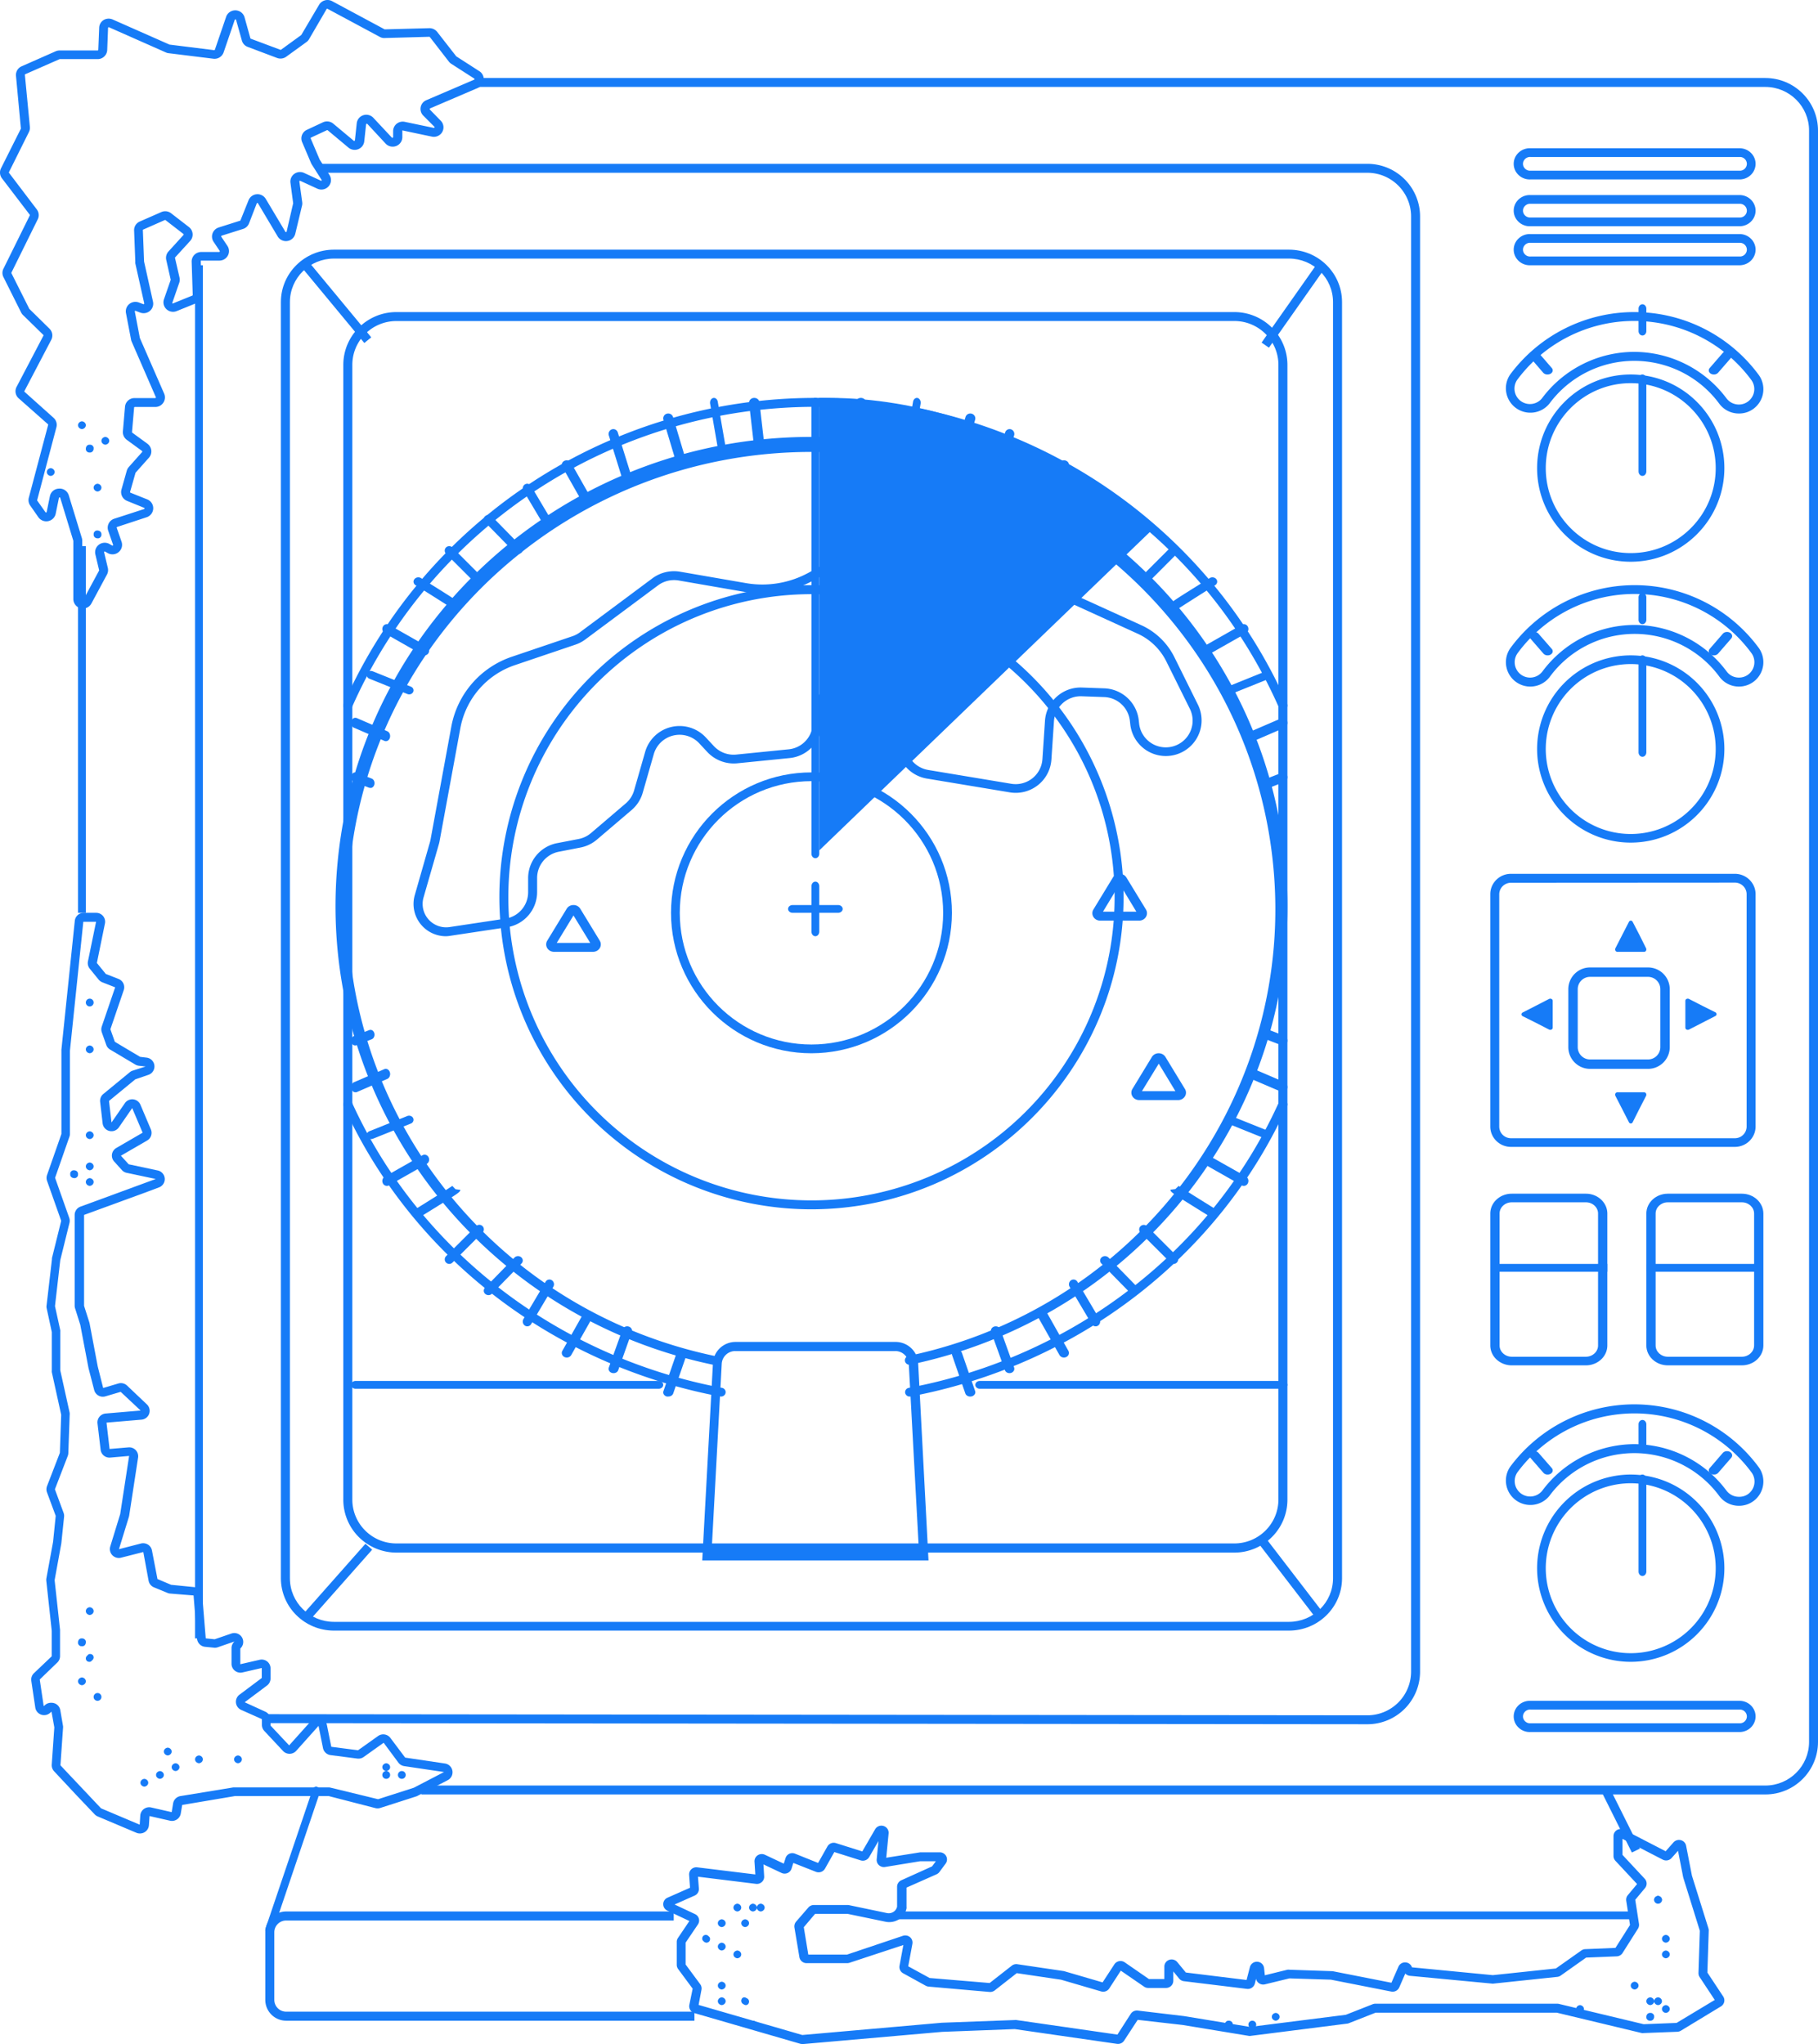 <svg width="233" height="262" fill="none" xmlns="http://www.w3.org/2000/svg"><g fill="#167BF7"><path d="M10 70h1v47h-1zM226.254 230H54v-1.143h172.254c3.091-.003 5.597-2.501 5.6-5.584V16.727c-.003-3.082-2.509-5.58-5.6-5.584H61.29V10h164.964c3.724.003 6.743 3.013 6.746 6.727v206.546c-.003 3.714-3.022 6.724-6.746 6.727ZM25 34h1v176h-1z"/><path d="M175.256 221 34 220.857v-1.146l141.25.144a5.603 5.603 0 0 0 5.598-5.596V27.741a5.602 5.602 0 0 0-5.598-5.596H41.283V21h133.973A6.748 6.748 0 0 1 182 27.74V214.26a6.748 6.748 0 0 1-6.744 6.741Z"/><path fill-rule="evenodd" clip-rule="evenodd" d="M42.802 209h122.396c3.748-.003 6.789-2.995 6.802-6.694V38.711c-.003-3.705-3.047-6.708-6.802-6.711H42.802c-3.755.003-6.799 3.006-6.802 6.711v163.595c.013 3.699 3.054 6.691 6.802 6.694ZM37.156 38.711c.003-3.075 2.53-5.567 5.646-5.57h122.396c3.117.003 5.643 2.495 5.646 5.57v163.595c-.003 3.075-2.529 5.568-5.646 5.571H42.802c-3.117-.003-5.643-2.496-5.646-5.571V38.711Z"/><path fill-rule="evenodd" clip-rule="evenodd" d="M50.799 199h107.396a6.829 6.829 0 0 0 4.816-1.991A6.762 6.762 0 0 0 165 192.21V46.76c-.01-3.734-3.052-6.757-6.805-6.76H50.799c-3.751.003-6.793 3.027-6.799 6.76v145.45a6.754 6.754 0 0 0 1.985 4.798A6.822 6.822 0 0 0 50.799 199ZM45.155 46.76c.007-3.098 2.53-5.607 5.644-5.61l107.396-.006c3.117.003 5.643 2.515 5.65 5.617V192.21c-.007 3.102-2.533 5.614-5.65 5.617H50.799c-3.116-.003-5.64-2.516-5.644-5.617V46.76Z"/><path d="m161.688 43.91 7.056-10.031.942.655-7.056 10.031-.942-.655ZM38.912 34.566l.888-.727 7.78 9.398-.888.727-7.78-9.398ZM161.495 198.081l.914-.695 7.435 9.677-.914.695-7.435-9.677ZM38.745 207.01l8.091-9.142.863.756-8.091 9.141-.863-.755Z"/><path fill-rule="evenodd" clip-rule="evenodd" d="M196.169 22.997h26.88C224.143 22.941 225 22.063 225 21c0-1.063-.857-1.94-1.951-1.997h-26.88a2.078 2.078 0 0 0-1.875.967 1.953 1.953 0 0 0 0 2.06 2.078 2.078 0 0 0 1.875.967Zm-.844-2.457a.913.913 0 0 1 .844-.417h26.88a.89.89 0 0 1 .834.877.89.89 0 0 1-.834.877h-26.88a.913.913 0 0 1-.844-.417.855.855 0 0 1 0-.92ZM196.169 28.997h26.88C224.143 28.941 225 28.063 225 27c0-1.063-.857-1.94-1.951-1.997h-26.88a2.078 2.078 0 0 0-1.875.967 1.953 1.953 0 0 0 0 2.06 2.078 2.078 0 0 0 1.875.967Zm-.844-2.457a.913.913 0 0 1 .844-.417h26.88a.89.89 0 0 1 .834.877.89.89 0 0 1-.834.877h-26.88a.913.913 0 0 1-.844-.417.855.855 0 0 1 0-.92ZM196.169 33.997h26.88C224.143 33.941 225 33.063 225 32c0-1.063-.857-1.94-1.951-1.997h-26.88a2.078 2.078 0 0 0-1.875.967 1.953 1.953 0 0 0 0 2.06 2.078 2.078 0 0 0 1.875.967Zm-.844-2.457a.913.913 0 0 1 .844-.417h26.88a.89.89 0 0 1 .834.877.89.89 0 0 1-.834.877h-26.88a.913.913 0 0 1-.844-.417.855.855 0 0 1 0-.92ZM196.169 221.997h26.88c1.094-.056 1.951-.934 1.951-1.997 0-1.063-.857-1.941-1.951-1.997h-26.88a2.078 2.078 0 0 0-1.875.967 1.951 1.951 0 0 0 0 2.06 2.078 2.078 0 0 0 1.875.967Zm-.844-2.457a.914.914 0 0 1 .844-.417h26.88a.89.89 0 0 1 .834.877.89.89 0 0 1-.834.877h-26.88a.914.914 0 0 1-.844-.417.855.855 0 0 1 0-.92ZM193.652 147h28.696c1.464-.003 2.649-1.168 2.652-2.607v-29.786c-.003-1.439-1.188-2.604-2.652-2.607h-28.696c-1.465 0-2.652 1.167-2.652 2.607v29.786c0 1.44 1.187 2.607 2.652 2.607Zm-1.504-32.376c.003-.815.674-1.475 1.504-1.479l28.696-.017c.83.004 1.501.664 1.504 1.479v29.803a1.496 1.496 0 0 1-1.504 1.478h-28.696a1.496 1.496 0 0 1-1.504-1.478v-29.786Z"/><path fill-rule="evenodd" clip-rule="evenodd" d="M203.782 137h7.436a2.787 2.787 0 0 0 2.782-2.787v-7.426a2.787 2.787 0 0 0-2.782-2.787h-7.436a2.787 2.787 0 0 0-2.782 2.787v7.426a2.787 2.787 0 0 0 2.782 2.787Zm-1.575-10.213c0-.871.704-1.577 1.575-1.581h7.436c.871.004 1.575.71 1.575 1.581v7.426c0 .871-.704 1.577-1.575 1.581h-7.436a1.581 1.581 0 0 1-1.575-1.581v-7.426ZM197 60c0 6.627 5.373 12 12 12 6.624-.01 11.991-5.376 12-12 0-6.627-5.373-12-12-12s-12 5.373-12 12Zm1.11 0c0-6.014 4.876-10.89 10.89-10.89 6.012.006 10.884 4.878 10.89 10.89 0 6.014-4.876 10.89-10.89 10.89S198.11 66.014 198.11 60Z"/><path d="M210.5 61c-.276 0-.5-.258-.5-.577V48.577c0-.319.224-.577.5-.577s.5.258.5.577v11.846c0 .319-.224.577-.5.577Z"/><path fill-rule="evenodd" clip-rule="evenodd" d="M197.915 100.596A12 12 0 0 0 209.006 108c6.622-.009 11.988-5.377 11.994-12a12 12 0 1 0-23.085 4.596Zm1.025-8.76a10.89 10.89 0 1 1 20.12 8.34 10.89 10.89 0 0 1-20.12-8.34Z"/><path fill-rule="evenodd" clip-rule="evenodd" d="M220.382 86.762a3.09 3.09 0 0 0 2.492 1.237 3.125 3.125 0 0 0 2.491-5.01 19.748 19.748 0 0 0-31.731 0 3.127 3.127 0 0 0 2.103 4.987 3.128 3.128 0 0 0 2.881-1.214 13.496 13.496 0 0 1 21.764 0Zm.915-.696a14.745 14.745 0 0 0-11.797-5.965 14.732 14.732 0 0 0-11.82 5.965 1.977 1.977 0 0 1-3.397-.421 1.976 1.976 0 0 1 .243-1.96 18.595 18.595 0 0 1 29.924 0 1.98 1.98 0 0 1-.385 2.767c-.343.258-.761.398-1.191.396a1.929 1.929 0 0 1-1.577-.782ZM220.36 51.763A3.11 3.11 0 0 0 222.857 53h.028a3.09 3.09 0 0 0 1.892-.639 3.118 3.118 0 0 0 .576-4.377A19.804 19.804 0 0 0 209.456 40a19.803 19.803 0 0 0-15.896 7.984 3.124 3.124 0 0 0 .681 4.277 3.142 3.142 0 0 0 4.312-.498 13.53 13.53 0 0 1 10.903-5.511c4.308 0 8.357 2.046 10.904 5.511Zm.917-.696a14.786 14.786 0 0 0-11.821-5.965 14.772 14.772 0 0 0-11.843 5.965 1.987 1.987 0 0 1-2.728.319 1.977 1.977 0 0 1-.432-2.706 18.657 18.657 0 0 1 14.992-7.543c5.914 0 11.477 2.799 14.992 7.543a1.976 1.976 0 0 1-.387 2.767 1.951 1.951 0 0 1-1.193.403c-.621 0-1.205-.29-1.58-.783Z"/><path d="M210.5 97c-.276 0-.5-.258-.5-.577V84.577c0-.319.224-.577.5-.577s.5.258.5.577v11.846c0 .319-.224.577-.5.577ZM198.319 48a.706.706 0 0 1-.533-.222l-1.67-1.937a.453.453 0 0 1-.051-.536c.102-.173.31-.289.546-.303a.723.723 0 0 1 .596.232l1.677 1.937c.204.239.132.567-.162.733a.764.764 0 0 1-.403.095ZM210.5 43c-.276 0-.5-.253-.5-.564v-2.872c0-.311.224-.564.5-.564s.5.253.5.564v2.872c0 .311-.224.564-.5.564ZM219.656 48a.77.77 0 0 1-.38-.095c-.294-.169-.364-.497-.157-.735l1.684-1.941a.686.686 0 0 1 .425-.22.783.783 0 0 1 .493.088c.143.08.24.204.27.343a.452.452 0 0 1-.113.397l-1.684 1.94a.715.715 0 0 1-.538.223ZM198.351 84a.71.71 0 0 1-.533-.22l-1.671-1.924a.445.445 0 0 1-.093-.54c.096-.18.31-.302.553-.315.243-.013.474.084.6.252l1.677 1.924c.204.237.132.563-.162.728a.702.702 0 0 1-.371.095ZM210.5 80c-.276 0-.5-.253-.5-.564v-2.872c0-.311.224-.564.5-.564s.5.253.5.564v2.872c0 .311-.224.564-.5.564ZM219.657 84a.767.767 0 0 1-.38-.095c-.295-.169-.365-.498-.158-.736l1.686-1.943a.688.688 0 0 1 .426-.218.78.78 0 0 1 .492.09c.295.17.365.498.158.737l-1.686 1.943a.716.716 0 0 1-.538.222Z"/><path fill-rule="evenodd" clip-rule="evenodd" d="M197.915 205.595A12 12 0 0 0 209.006 213c6.62-.009 11.985-5.374 11.994-11.994a12 12 0 1 0-23.085 4.589Zm1.025-8.761a10.893 10.893 0 0 1 10.066-6.719c6.01.01 10.878 4.881 10.884 10.891a10.89 10.89 0 1 1-20.95-4.172Z"/><path fill-rule="evenodd" clip-rule="evenodd" d="M220.36 191.763a3.112 3.112 0 0 0 2.497 1.237 3.097 3.097 0 0 0 1.92-.639 3.118 3.118 0 0 0 .576-4.377A19.805 19.805 0 0 0 209.456 180a19.804 19.804 0 0 0-15.896 7.984 3.123 3.123 0 0 0 .681 4.276 3.142 3.142 0 0 0 4.312-.497 13.53 13.53 0 0 1 10.903-5.511 13.53 13.53 0 0 1 10.904 5.511Zm.917-.696a14.787 14.787 0 0 0-11.821-5.965 14.775 14.775 0 0 0-11.814 5.988 1.987 1.987 0 0 1-2.728.319 1.977 1.977 0 0 1-.432-2.706 18.657 18.657 0 0 1 14.992-7.543 18.654 18.654 0 0 1 14.991 7.543 1.975 1.975 0 0 1-.386 2.767 1.95 1.95 0 0 1-1.222.379 1.984 1.984 0 0 1-1.58-.782Z"/><path d="M210.5 202c-.276 0-.5-.258-.5-.577v-11.846c0-.319.224-.577.5-.577s.5.258.5.577v11.846c0 .319-.224.577-.5.577ZM198.345 189a.708.708 0 0 1-.537-.228l-1.686-1.937a.453.453 0 0 1-.113-.397.534.534 0 0 1 .27-.344c.298-.166.705-.107.912.133l1.692 1.942c.206.24.133.569-.164.736a.761.761 0 0 1-.374.095ZM210.5 186c-.276 0-.5-.252-.5-.563v-2.874c0-.311.224-.563.5-.563s.5.252.5.563v2.868a.605.605 0 0 1-.145.402.473.473 0 0 1-.355.167ZM219.652 189a.78.78 0 0 1-.378-.095c-.292-.168-.362-.496-.156-.734l1.673-1.937a.722.722 0 0 1 .597-.232c.236.014.445.13.547.303a.453.453 0 0 1-.051.536l-1.672 1.932a.715.715 0 0 1-.56.227Z"/><path fill-rule="evenodd" clip-rule="evenodd" d="M213.741 175h9.512c1.516-.003 2.744-1.143 2.747-2.55v-16.906c-.007-1.404-1.233-2.541-2.747-2.544h-9.512c-1.513.003-2.738 1.14-2.741 2.544v16.906c0 1.406 1.226 2.547 2.741 2.55Zm-1.552-19.456c0-.795.695-1.44 1.552-1.44h9.512c.858 0 1.555.644 1.558 1.44v16.906c-.003.797-.699 1.443-1.558 1.446h-9.512c-.858-.003-1.552-.649-1.552-1.446v-16.906Z"/><path d="M211 162h14v1h-14z"/><path fill-rule="evenodd" clip-rule="evenodd" d="M193.747 175h9.512c1.515-.003 2.741-1.144 2.741-2.55v-16.906c-.003-1.404-1.228-2.541-2.741-2.544h-9.512c-1.515 0-2.744 1.138-2.747 2.544v16.906c0 .676.289 1.325.804 1.803a2.862 2.862 0 0 0 1.943.747Zm-1.558-19.456c.003-.796.7-1.44 1.558-1.44h9.512c.857 0 1.552.645 1.552 1.44v16.906c0 .797-.694 1.443-1.552 1.446h-9.512c-.859-.003-1.555-.649-1.558-1.446v-16.906Z"/><path d="M192 162h14v1h-14zM208.77 118.154a.273.273 0 0 1 .239-.154c.098 0 .189.059.238.154l.872 1.687.844 1.694a.341.341 0 0 1-.001.311.27.27 0 0 1-.24.154h-3.444a.27.27 0 0 1-.24-.154.341.341 0 0 1-.001-.311l.867-1.694.866-1.687ZM209.247 143.846a.272.272 0 0 1-.238.154.273.273 0 0 1-.239-.154l-.866-1.694-.867-1.687a.341.341 0 0 1 .001-.311.27.27 0 0 1 .24-.154h3.444a.27.27 0 0 1 .24.154c.05.096.051.215.001.311l-.867 1.687-.849 1.694ZM219.846 129.75c.095.049.154.14.154.239a.272.272 0 0 1-.154.238l-1.691.868-1.69.868a.341.341 0 0 1-.311-.001.27.27 0 0 1-.154-.24v-3.449a.274.274 0 0 1 .156-.237.346.346 0 0 1 .309.001l1.69.868 1.691.845ZM195.154 130.25a.272.272 0 0 1-.154-.239c0-.098.059-.189.154-.238l1.694-.868 1.687-.868a.344.344 0 0 1 .308-.001.273.273 0 0 1 .157.237v3.449a.27.27 0 0 1-.154.24.341.341 0 0 1-.311.001l-1.687-.868-1.694-.845ZM115 245h94v1h-94zM89 259H36.667A2.675 2.675 0 0 1 34 256.323v-8.652A2.675 2.675 0 0 1 36.667 245h49.678v1.159H36.667c-.834 0-1.51.677-1.51 1.512v8.652a1.514 1.514 0 0 0 1.51 1.518H89V259ZM205.345 229.829l1.03-.509 3.8 7.616-1.03.509-3.8-7.616Z"/><path d="M34.49 248a.446.446 0 0 1-.186-.049.561.561 0 0 1-.267-.329.737.737 0 0 1 .001-.465l6.018-17.783a.559.559 0 0 1 .267-.328.406.406 0 0 1 .377.001c.25.131.367.486.261.794l-6.013 17.783c-.076.229-.257.377-.457.376Z"/><path fill-rule="evenodd" clip-rule="evenodd" d="M86 117c0 9.941 8.059 18 18 18 9.936-.012 17.988-8.064 18-18 0-9.941-8.059-18-18-18s-18 8.059-18 18Zm1.122 0c0-9.322 7.556-16.878 16.878-16.878 9.316.012 16.866 7.562 16.878 16.878 0 9.322-7.556 16.878-16.878 16.878S87.122 126.322 87.122 117Z"/><path fill-rule="evenodd" clip-rule="evenodd" d="M67.048 130.312A40 40 0 0 0 104.006 155c22.079-.028 39.969-17.921 39.994-39.999a39.999 39.999 0 0 0-68.285-28.282 40 40 0 0 0-8.667 43.593Zm1.06-30.176a38.85 38.85 0 0 1 35.898-23.98c21.443.025 38.82 17.401 38.845 38.845a38.85 38.85 0 0 1-66.322 27.477 38.851 38.851 0 0 1-8.42-42.342Z"/><path d="M91.754 174.974h-.121c-30.602-6.244-51.465-34.271-48.32-64.912C46.458 79.421 72.593 56.079 103.845 56c31.251-.078 57.506 23.133 60.81 53.758 3.303 30.625-17.415 58.756-47.984 65.154a.58.58 0 0 1-.684-.44.564.564 0 0 1 .082-.432.578.578 0 0 1 .37-.247c29.766-6.275 49.912-33.696 46.672-63.523-3.241-29.827-28.822-52.422-59.261-52.345-30.44.078-55.901 22.804-58.985 52.647-3.084 29.844 17.207 57.161 47.005 63.284.32.031.553.312.521.628a.58.58 0 0 1-.637.513v-.023Z"/><path d="M92.334 178.981h-.111c-21.417-4.062-39.408-17.946-48.161-37.168a.544.544 0 0 1 .046-.577.594.594 0 0 1 .552-.231.58.58 0 0 1 .472.359c8.607 18.886 26.29 32.524 47.337 36.51a.587.587 0 0 1 .478.327.546.546 0 0 1-.056.562.595.595 0 0 1-.534.234l-.023-.016ZM116.643 178.997a.58.58 0 0 1-.64-.507.57.57 0 0 1 .529-.613c21.087-3.995 38.785-17.654 47.351-36.545a.595.595 0 0 1 .766-.286c.294.123.43.451.304.734-8.716 19.222-26.72 33.123-48.176 37.195a.36.36 0 0 1-.134.022ZM164.42 90.998a.58.58 0 0 1-.526-.345c-10.352-23.4-33.656-38.51-59.394-38.51-25.737 0-49.041 15.11-59.393 38.51a.576.576 0 0 1-.763.299.575.575 0 0 1-.294-.757C54.586 66.377 78.305 51 104.5 51c26.196 0 49.915 15.378 60.451 39.195a.57.57 0 0 1-.531.803Z"/><path d="M104.5 110c-.276 0-.5-.252-.5-.563V51.563c0-.31.224-.563.5-.563s.5.252.5.563v57.874c0 .311-.224.563-.5.563ZM104.5 120c-.276 0-.5-.261-.5-.583v-5.834c0-.322.224-.583.5-.583s.5.261.5.583v5.834c0 .322-.224.583-.5.583Z"/><path d="M107.414 117h-5.828c-.324 0-.586-.224-.586-.5s.262-.5.586-.5h5.828c.324 0 .586.224.586.5s-.262.5-.586.5ZM105 51.011V109l43-41.421S129.756 51 106.215 51H105"/><path fill-rule="evenodd" clip-rule="evenodd" d="M70.135 121.522c.179.294.51.476.869.478h4.992c.36-.002.69-.184.87-.478a.912.912 0 0 0 0-.952l-2.496-4.095a1.008 1.008 0 0 0-.87-.475c-.36-.002-.692.18-.87.475l-2.496 4.095a.912.912 0 0 0 0 .952Zm3.365-4.184 2.146 3.518h-4.292l2.146-3.518ZM141.004 118h4.992c.359 0 .69-.18.869-.475a.907.907 0 0 0 .001-.951l-2.5-4.099a.994.994 0 0 0-.869-.475 1.006 1.006 0 0 0-.869.475l-2.494 4.099a.907.907 0 0 0 .001.951c.179.295.51.475.869.475Zm4.636-1.145h-4.28l2.137-3.538 2.143 3.538ZM145.135 140.525c.179.295.511.475.869.475h4.988c.359.002.691-.18.87-.475a.888.888 0 0 0 0-.951l-2.494-4.099a1.009 1.009 0 0 0-.87-.475 1.009 1.009 0 0 0-.87.475l-2.494 4.099a.907.907 0 0 0 .001.951Zm3.375-4.191 2.132 3.521h-4.288l2.156-3.521Z"/><path fill-rule="evenodd" clip-rule="evenodd" d="M53.844 118.362A4.16 4.16 0 0 0 57.17 120c.211-.008.422-.031.63-.069l7.13-1.073a4.573 4.573 0 0 0 3.908-4.528v-1.787a3.429 3.429 0 0 1 2.791-3.374l2.757-.537c.782-.15 1.51-.5 2.115-1.016l4.447-3.791a4.568 4.568 0 0 0 1.427-2.221l1.41-4.922a3.433 3.433 0 0 1 2.516-2.41 3.447 3.447 0 0 1 3.335 1.023l1.015 1.09a4.646 4.646 0 0 0 3.834 1.45l6.717-.673a4.577 4.577 0 0 0 4.08-3.877l.419-2.73a3.434 3.434 0 0 1 3.41-2.928h.092l3.49.091a3.441 3.441 0 0 1 2.832 1.596c.616.972.701 2.187.228 3.235l-.39.873a4.554 4.554 0 0 0 .147 4.028 4.587 4.587 0 0 0 3.292 2.344l10.608 1.764a4.599 4.599 0 0 0 3.612-.922 4.565 4.565 0 0 0 1.73-3.291l.327-4.894a3.433 3.433 0 0 1 3.559-3.208l2.865.102a3.434 3.434 0 0 1 3.307 3.055l.057.514a4.573 4.573 0 0 0 3.229 3.795 4.597 4.597 0 0 0 4.794-1.395 4.554 4.554 0 0 0 .671-4.93l-3.049-6.154a8.786 8.786 0 0 0-4.235-4.094l-24.134-10.98a13 13 0 0 0-11.622.451l-6.803 3.752a12.364 12.364 0 0 1-8.11 1.381l-8.442-1.461a4.633 4.633 0 0 0-3.541.839l-9.302 6.926c-.29.217-.613.387-.957.502l-7.754 2.627a11.684 11.684 0 0 0-7.766 8.94l-2.665 14.492a5.35 5.35 0 0 1-.074.319l-1.949 6.806a4.127 4.127 0 0 0 .686 3.632Zm30.48-43.325a3.448 3.448 0 0 1 2.659-.634l8.442 1.462c3.033.525 6.155.002 8.849-1.484l6.803-3.752a11.828 11.828 0 0 1 10.591-.41l24.133 11.002a7.616 7.616 0 0 1 3.68 3.557l3.043 6.132a3.416 3.416 0 0 1-.507 3.692 3.447 3.447 0 0 1-3.59 1.046 3.43 3.43 0 0 1-2.425-2.837l-.057-.514a4.613 4.613 0 0 0-4.408-4.07l-2.865-.103c-2.484-.092-4.589 1.805-4.745 4.276l-.327 4.893a3.423 3.423 0 0 1-1.298 2.473 3.448 3.448 0 0 1-2.714.69l-10.608-1.764a3.437 3.437 0 0 1-2.476-1.758 3.414 3.414 0 0 1-.109-3.027l.39-.867a4.555 4.555 0 0 0-.304-4.312 4.59 4.59 0 0 0-3.777-2.129l-3.484-.091a4.58 4.58 0 0 0-4.671 3.894l-.413 2.729a3.433 3.433 0 0 1-3.066 2.912l-6.717.673a3.446 3.446 0 0 1-2.865-1.09l-1.015-1.09a4.596 4.596 0 0 0-4.445-1.356 4.577 4.577 0 0 0-3.349 3.211l-1.41 4.916a3.42 3.42 0 0 1-1.072 1.667l-4.447 3.797c-.453.388-1 .652-1.588.765l-2.756.531a4.572 4.572 0 0 0-3.72 4.499v1.787a3.43 3.43 0 0 1-2.934 3.397l-7.13 1.074a3.018 3.018 0 0 1-2.706-.985 2.99 2.99 0 0 1-.635-2.801l1.949-6.777c.042-.141.076-.283.103-.428l2.665-14.49a10.54 10.54 0 0 1 6.992-8.091l7.76-2.627a4.59 4.59 0 0 0 1.272-.668l9.302-6.92Z"/><path d="M164.427 178h-38.854c-.316 0-.573-.224-.573-.5s.257-.5.573-.5h38.854c.316 0 .573.224.573.5s-.257.5-.573.5ZM84.427 178H45.573c-.316 0-.573-.224-.573-.5s.257-.5.573-.5h38.854c.316 0 .573.224.573.5s-.257.5-.573.5ZM61.421 75a.575.575 0 0 1-.403-.167l-3.88-3.882a.576.576 0 0 1 .812-.813l3.88 3.877a.576.576 0 0 1-.409.985ZM80.42 62a.606.606 0 0 1-.605-.434l-1.772-5.708a.645.645 0 0 1 .105-.642.592.592 0 0 1 .598-.199c.22.055.392.232.446.459l1.779 5.708a.648.648 0 0 1-.038.48.611.611 0 0 1-.355.31.583.583 0 0 1-.158.025ZM70.428 68a.566.566 0 0 1-.486-.28l-2.855-4.808a.61.61 0 0 1 .182-.822.559.559 0 0 1 .789.19l2.855 4.81c.08.133.106.295.072.45a.595.595 0 0 1-.255.37.515.515 0 0 1-.302.09ZM92.51 58c-.24.006-.45-.199-.5-.489l-1-5.769a.74.74 0 0 1 .073-.464.51.51 0 0 1 .317-.265c.269-.069.532.144.59.476l1 5.769c.055.333-.117.658-.385.73a.307.307 0 0 1-.095.012ZM97.337 58c-.342.002-.63-.233-.667-.543l-.666-5.782a.576.576 0 0 1 .144-.448.685.685 0 0 1 .449-.223c.364-.036.691.204.733.537l.666 5.787a.576.576 0 0 1-.144.449.685.685 0 0 1-.449.223h-.067ZM87.383 60a.64.64 0 0 1-.642-.459l-1.715-5.737a.626.626 0 0 1 .437-.779.645.645 0 0 1 .796.427l1.715 5.744a.626.626 0 0 1-.437.779.968.968 0 0 1-.154.025ZM75.375 65a.636.636 0 0 1-.557-.31l-2.748-4.852a.534.534 0 0 1 .03-.574.646.646 0 0 1 .556-.263c.224.01.425.127.528.31l2.748 4.852c.156.28.035.623-.27.768a.671.671 0 0 1-.287.069ZM66.403 71a.62.62 0 0 1-.443-.183l-3.828-3.916a.525.525 0 0 1 .065-.758.634.634 0 0 1 .82.016l3.829 3.916a.526.526 0 0 1-.042.781.626.626 0 0 1-.4.144ZM57.964 78c-.246-.194-3.017-1.936-4.697-2.988-.28-.172-.351-.517-.16-.769a.621.621 0 0 1 .396-.234.667.667 0 0 1 .463.09c4.979 3.115 4.979 3.115 5.034 3.43l-.613.078-.485-.343.485.343-.423.393ZM54.428 84a.599.599 0 0 1-.264-.068l-4.868-2.767c-.273-.164-.375-.534-.23-.832.145-.3.484-.418.764-.268l4.868 2.766a.641.641 0 0 1 .285.698.586.586 0 0 1-.555.471ZM52.446 89a.548.548 0 0 1-.223-.041l-4.886-1.97a.538.538 0 0 1-.298-.284.482.482 0 0 1 .008-.397.542.542 0 0 1 .31-.273.6.6 0 0 1 .426.01l4.887 1.968c.279.115.405.417.284.677a.56.56 0 0 1-.508.31ZM49.456 95a.464.464 0 0 1-.186-.04l-3.925-1.693c-.274-.13-.413-.5-.312-.834.1-.334.403-.511.683-.4l3.925 1.694c.248.108.396.416.35.73-.045.314-.271.543-.535.543ZM47.479 100.969a.392.392 0 0 1-.167 0l-1.954-.761c-.274-.108-.422-.459-.331-.783.09-.325.386-.501.66-.393l1.954.761c.243.095.393.385.352.685-.04.3-.258.521-.514.522v-.031ZM57.583 162a.583.583 0 0 1-.414-.994l3.807-3.803a.583.583 0 1 1 .82.82l-3.806 3.803a.583.583 0 0 1-.407.174ZM78.618 175.999a.774.774 0 0 1-.191-.027c-.325-.095-.502-.408-.396-.699l1.757-4.888c.106-.292.456-.453.782-.358.327.095.505.409.4.701l-1.733 4.883c-.084.241-.338.4-.619.388ZM67.58 170a.518.518 0 0 1-.308-.092.63.63 0 0 1-.186-.837l2.837-4.783a.566.566 0 0 1 .803-.195.63.63 0 0 1 .186.843l-2.838 4.777a.576.576 0 0 1-.494.287ZM85.651 178.996a1.11 1.11 0 0 1-.182 0 .641.641 0 0 1-.389-.263.476.476 0 0 1-.054-.419l1.688-4.887c.054-.198.233-.355.466-.408a.731.731 0 0 1 .645.156.49.49 0 0 1 .14.555l-1.688 4.887c-.088.228-.341.381-.626.379ZM72.641 174a.69.69 0 0 1-.294-.065.603.603 0 0 1-.317-.345.547.547 0 0 1 .042-.45l2.718-4.82a.624.624 0 0 1 .374-.292.688.688 0 0 1 .49.038.606.606 0 0 1 .316.345.549.549 0 0 1-.042.451l-2.718 4.82a.649.649 0 0 1-.569.318ZM62.608 166a.636.636 0 0 1-.408-.147.536.536 0 0 1-.043-.796l3.778-3.869a.624.624 0 0 1 .424-.187.635.635 0 0 1 .441.147c.249.21.268.566.043.797l-3.784 3.869a.631.631 0 0 1-.451.186ZM53.631 156a.65.65 0 0 1-.521-.249c-.196-.258-.123-.61.163-.786 1.683-1.041 4.44-2.773 4.697-2.965l.402.424.628.085c-.056.317-.056.317-5.024 3.395a.677.677 0 0 1-.345.096ZM49.582 152a.58.58 0 0 1-.513-.333.672.672 0 0 1-.043-.482.621.621 0 0 1 .288-.373l4.82-2.733a.544.544 0 0 1 .59.016c.18.12.285.336.275.563a.632.632 0 0 1-.323.533l-4.82 2.74a.612.612 0 0 1-.274.069ZM47.574 146a.574.574 0 0 1-.526-.316.49.49 0 0 1-.008-.405.548.548 0 0 1 .306-.29l4.826-1.933a.614.614 0 0 1 .587.041.51.51 0 0 1 .236.497.538.538 0 0 1-.366.426l-4.826 1.933a.685.685 0 0 1-.229.047ZM45.555 140c-.27-.001-.5-.232-.547-.548-.046-.317.105-.627.358-.737l3.887-1.676c.29-.124.61.055.714.401.104.346-.046.727-.336.851l-3.887 1.676a.473.473 0 0 1-.19.033ZM45.523 134c-.256.002-.475-.217-.516-.517-.041-.3.107-.591.35-.686l1.945-.759a.457.457 0 0 1 .521.115.69.69 0 0 1 .164.599c-.041.22-.18.396-.363.458l-1.935.759a.382.382 0 0 1-.166.031ZM146.579 75a.576.576 0 0 1-.409-.985l3.88-3.877a.575.575 0 0 1 .812.813l-3.874 3.882a.576.576 0 0 1-.409.167ZM127.61 61.993a.644.644 0 0 1-.188 0 .613.613 0 0 1-.355-.311.657.657 0 0 1-.038-.481l1.779-5.724a.616.616 0 0 1 .446-.46.59.59 0 0 1 .598.2.646.646 0 0 1 .105.644l-1.772 5.723a.607.607 0 0 1-.575.41ZM137.572 68a.554.554 0 0 1-.302-.09.61.61 0 0 1-.183-.821l2.855-4.808a.56.56 0 0 1 .789-.19.61.61 0 0 1 .182.82l-2.855 4.81a.567.567 0 0 1-.486.279ZM116.505 57.995a.268.268 0 0 1-.101 0 .512.512 0 0 1-.32-.265c-.074-.137-.101-.304-.074-.465l1.01-5.776c.058-.332.324-.545.595-.476.256.077.42.38.379.7l-1.01 5.793c-.049.28-.247.481-.479.49ZM109.668 58h-.073a.682.682 0 0 1-.447-.222.571.571 0 0 1-.144-.447l.664-5.786c.04-.336.37-.578.737-.541.367.037.631.339.591.675l-.664 5.761c-.028.317-.317.561-.664.56ZM122.643 59.996a.95.95 0 0 1-.18 0 .628.628 0 0 1-.437-.781l1.715-5.762a.636.636 0 0 1 .464-.435.652.652 0 0 1 .617.176.62.62 0 0 1 .152.612l-1.715 5.755a.64.64 0 0 1-.616.435ZM133.627 65a.64.64 0 0 1-.536-.275.535.535 0 0 1-.021-.562l2.746-4.852a.634.634 0 0 1 .528-.31.645.645 0 0 1 .557.263.533.533 0 0 1 .029.574l-2.746 4.835a.633.633 0 0 1-.557.327ZM141.591 71a.62.62 0 0 1-.397-.143.52.52 0 0 1-.041-.773l3.792-3.879a.62.62 0 0 1 .576-.195.578.578 0 0 1 .454.38.522.522 0 0 1-.153.55l-3.792 3.879a.616.616 0 0 1-.439.181ZM151.043 78l-.399-.408h-.031l-.613-.077c.049-.314.049-.314 5.035-3.417.28-.174.663-.11.856.14.193.252.123.596-.156.77-1.675 1.063-4.422 2.8-4.692 2.992ZM154.572 84a.586.586 0 0 1-.555-.47.643.643 0 0 1 .285-.699l4.868-2.766c.28-.15.619-.031.764.268.145.299.043.668-.23.832l-4.868 2.767a.574.574 0 0 1-.264.068ZM157.551 89a.549.549 0 0 1-.539-.41.507.507 0 0 1 .315-.577l4.889-1.969a.6.6 0 0 1 .427-.01c.139.05.25.148.31.274.06.126.063.269.008.397a.535.535 0 0 1-.299.285l-4.893 1.969a.546.546 0 0 1-.218.04ZM160.543 95c-.264 0-.489-.229-.535-.542-.045-.314.102-.621.35-.73l3.919-1.69c.281-.12.588.056.691.392.101.34-.045.716-.327.84l-3.913 1.69a.462.462 0 0 1-.185.04ZM162.522 101c-.226 0-.426-.173-.496-.427-.089-.325.06-.674.334-.78l1.953-.762a.463.463 0 0 1 .512.126.692.692 0 0 1 .164.588.597.597 0 0 1-.347.463l-1.953.761a.403.403 0 0 1-.167.031ZM150.409 162a.591.591 0 0 1-.413-.177l-3.824-3.817a.59.59 0 1 1 .838-.832l3.818 3.817a.59.59 0 0 1 0 .832.589.589 0 0 1-.419.177ZM129.41 175.999c-.282.012-.537-.148-.621-.389l-1.765-4.9c-.092-.288.087-.59.405-.682.317-.093.66.056.776.337l1.764 4.905c.106.292-.072.606-.397.702a.741.741 0 0 1-.162.027ZM140.415 170a.578.578 0 0 1-.496-.289l-2.83-4.772a.638.638 0 0 1-.02-.614.584.584 0 0 1 .496-.325.58.58 0 0 1 .516.289l2.83 4.772a.641.641 0 0 1 .074.464.613.613 0 0 1-.261.383.517.517 0 0 1-.309.092ZM124.373 179c-.301.01-.57-.154-.654-.397l-1.693-4.898a.492.492 0 0 1 .155-.535.737.737 0 0 1 .628-.154c.227.046.407.192.472.38l1.693 4.899a.474.474 0 0 1-.055.419.642.642 0 0 1-.39.264 1.149 1.149 0 0 1-.156.022ZM136.357 174a.653.653 0 0 1-.571-.319l-2.713-4.813c-.164-.291-.042-.649.273-.8.315-.152.704-.04.869.251l2.713 4.819a.553.553 0 0 1 .042.451.606.606 0 0 1-.318.346.69.69 0 0 1-.295.065ZM145.4 166a.636.636 0 0 1-.454-.188l-3.785-3.859a.538.538 0 0 1 .037-.801.64.64 0 0 1 .443-.151.633.633 0 0 1 .428.185l3.773 3.865a.54.54 0 0 1-.043.801.64.64 0 0 1-.399.148ZM155.36 156a.678.678 0 0 1-.353-.102c-4.957-3.074-4.957-3.074-5.007-3.409l.631-.08.491.358-.491-.358.435-.409c.252.199 2.995 1.909 4.66 2.943.287.177.36.531.164.79a.65.65 0 0 1-.53.267ZM159.412 152a.608.608 0 0 1-.276-.07l-4.809-2.727a.64.64 0 0 1-.326-.538.652.652 0 0 1 .277-.57.552.552 0 0 1 .596-.015l4.809 2.721c.14.078.244.214.291.376a.678.678 0 0 1-.044.487.586.586 0 0 1-.518.336ZM162.426 146a.708.708 0 0 1-.228-.042l-4.829-1.942a.534.534 0 0 1-.364-.424.508.508 0 0 1 .235-.495.611.611 0 0 1 .585-.041l4.829 1.936a.518.518 0 0 1 .334.59c-.055.245-.291.42-.562.418ZM164.466 140a.483.483 0 0 1-.184-.033l-3.9-1.667c-.192-.076-.335-.272-.372-.51a.74.74 0 0 1 .192-.637.485.485 0 0 1 .559-.107l3.872 1.661c.254.11.405.423.359.741-.047.319-.278.552-.548.552h.022ZM164.45 133.991a.401.401 0 0 1-.169 0l-1.907-.735a.586.586 0 0 1-.317-.324.748.748 0 0 1-.028-.494c.096-.335.405-.516.69-.406l1.907.735a.586.586 0 0 1 .317.324.748.748 0 0 1 .028.494c-.085.25-.292.411-.521.406ZM104.5 58c-.276 0-.5-.276-.5-.617v-5.766c0-.34.224-.617.5-.617s.5.276.5.617v5.766c0 .34-.224.617-.5.617Z"/><path fill-rule="evenodd" clip-rule="evenodd" d="M90 200h29l-1.328-25.296c-.086-1.519-1.36-2.706-2.9-2.704H94.275c-1.54-.002-2.814 1.185-2.9 2.704L90 200Zm27.776-1.146H91.201L92.5 174.79a1.73 1.73 0 0 1 1.74-1.621h20.491a1.73 1.73 0 0 1 1.74 1.621l1.305 24.064ZM9.398 76.784A1.23 1.23 0 0 0 10.635 78a1.238 1.238 0 0 0 1.087-.662l1.986-3.694c.14-.26.18-.561.114-.848l-.48-2.003a.09.09 0 0 1 .034-.09.075.075 0 0 1 .097 0l.326.18c.443.261 1.003.216 1.397-.112.399-.322.552-.855.383-1.336l-.618-1.782a.09.09 0 0 1 0-.067.103.103 0 0 1 .052-.046l3.817-1.256c.472-.172.791-.61.808-1.106a1.22 1.22 0 0 0-.734-1.156l-2.18-.871a.09.09 0 0 1-.052-.102l.699-2.455 1.717-1.93c.227-.255.337-.593.303-.933a1.247 1.247 0 0 0-.492-.854l-1.946-1.42a.079.079 0 0 1-.034-.079l.269-3.134a.085.085 0 0 1 .085-.08H19.9c.415 0 .801-.205 1.03-.546.23-.34.273-.772.115-1.15l-3.12-7.145-.646-3.394a.067.067 0 0 1 .029-.08.075.075 0 0 1 .086 0l.572.216c.423.16.9.078 1.243-.214.344-.292.497-.746.4-1.184l-1.145-5.147-.155-4.011a.073.073 0 0 1 .052-.085l2.753-1.216a.104.104 0 0 1 .091 0l2.29 1.77c.02.011.034.033.034.057a.089.089 0 0 1 0 .068l-1.935 2.127a1.218 1.218 0 0 0-.286 1.092l.573 2.54-.865 2.489c-.157.452-.033.953.319 1.281.351.328.865.422 1.312.24l2.461-.995c.476-.193.782-.657.767-1.166l-.143-4.248a.08.08 0 0 1 .029-.062.07.07 0 0 1 .063 0h2.289c.454.002.873-.244 1.088-.64a1.204 1.204 0 0 0-.058-1.25l-.784-1.17a.1.1 0 0 1 0-.08.097.097 0 0 1 .057-.056l2.73-.86c.357-.11.642-.378.773-.724l.984-2.546a.069.069 0 0 1 .075-.056c.045-.012.085.04.085.04l2.501 4.208a1.235 1.235 0 0 0 2.29-.345l.87-3.632a1.235 1.235 0 0 0 0-.435l-.355-2.586a.09.09 0 0 1 .034-.084.087.087 0 0 1 .092 0l2.169.995a1.24 1.24 0 0 0 1.448-.296c.362-.407.408-1 .114-1.457l-1.259-1.98-1.145-2.699a.09.09 0 0 1 .04-.113l2.032-.945c.03-.02.068-.02.097 0l2.633 2.2c.344.31.834.402 1.268.24.435-.162.741-.552.792-1.008l.235-2.173c-.001-.034.023-.065.057-.073.03-.02.068-.02.098 0l2.352 2.534c.344.366.88.487 1.35.306.472-.18.785-.627.79-1.126v-.792a.095.095 0 0 1 0-.068c.024-.01.05-.01.075 0l3.702.78a1.236 1.236 0 0 0 1.339-.597 1.206 1.206 0 0 0-.194-1.439l-1.408-1.442a.084.084 0 0 1 0-.08.08.08 0 0 1 .052-.062l6.123-2.625c.418-.177.702-.567.74-1.014a1.212 1.212 0 0 0-.557-1.124l-2.964-1.906-2.444-3.134a1.265 1.265 0 0 0-1.007-.475l-5.723.152-6.742-3.62a1.256 1.256 0 0 0-1.66.464l-2.289 3.88-2.598 1.89a.116.116 0 0 1-.086 0l-3.777-1.414a.08.08 0 0 1-.058-.057l-.744-2.676a1.234 1.234 0 0 0-1.17-.905c-.55-.01-1.042.34-1.205.86l-1.43 4.18a.091.091 0 0 1-.092.063l-5.723-.713-7.297-3.224a1.266 1.266 0 0 0-1.145.073c-.345.215-.56.586-.572.99l-.114 2.828a.091.091 0 0 1-.092.085H7.647a1.29 1.29 0 0 0-.503.102L2.77 8.5a1.214 1.214 0 0 0-.721 1.227l.63 6.76-2.553 5.091a1.21 1.21 0 0 0 .12 1.273l3.571 4.678a.079.079 0 0 1 0 .085L.442 34.442a1.187 1.187 0 0 0 0 1.075l2.272 4.548c.062.12.143.229.24.322l2.604 2.546a.084.084 0 0 1 0 .102L2.124 49.59a1.206 1.206 0 0 0 .264 1.46l3.777 3.343a.084.084 0 0 1 0 .085l-2.472 9.316a1.21 1.21 0 0 0 .183 1.007l1.047 1.5c.282.398.778.593 1.26.493.483-.1.858-.474.955-.952l.412-2.014c0-.02.008-.039.024-.052a.07.07 0 0 1 .056-.015c.092-.017.092.056.092.056l1.676 5.499v7.467ZM8.815 63.49a1.217 1.217 0 0 0-1.174-.866l-.103.006a1.209 1.209 0 0 0-1.144.973l-.412 2.014a.08.08 0 0 1-.069.068.086.086 0 0 1-.091-.04l-1.053-1.487a.084.084 0 0 1 0-.074l2.46-9.317a1.202 1.202 0 0 0-.36-1.21l-3.732-3.344a.078.078 0 0 1 0-.102l3.434-6.556a1.211 1.211 0 0 0-.229-1.425l-2.586-2.546-2.29-4.565a.095.095 0 0 1 0-.08l3.371-6.827a1.2 1.2 0 0 0-.12-1.267l-3.565-4.696a.09.09 0 0 1 0-.09l2.558-5.142c.102-.203.144-.431.12-.657l-.641-6.663a.08.08 0 0 1 .051-.085l4.407-1.935h4.86A1.224 1.224 0 0 0 13.741 6.4l.109-2.828a.096.096 0 0 1 .046-.074.098.098 0 0 1 .08 0l7.285 3.225c.112.052.232.084.355.096l5.723.707a1.232 1.232 0 0 0 1.317-.803l1.43-4.18a.086.086 0 0 1 .08-.057.075.075 0 0 1 .086.045l.75 2.676c.108.38.396.684.773.814l3.754 1.415c.385.137.813.078 1.145-.159l2.598-1.883c.142-.1.26-.229.343-.38l2.244-3.852a.086.086 0 0 1 .114-.034l6.742 3.62c.192.1.408.143.624.125l5.677-.158c.029-.001.056.011.075.034l2.438 3.15c.085.109.187.202.303.278l2.942 1.89c.025.018.04.047.04.078a.09.09 0 0 1-.058.074l-6.123 2.625a1.212 1.212 0 0 0-.395 1.963l1.436 1.442a.073.073 0 0 1 0 .102.075.075 0 0 1-.097.04l-3.703-.775a1.241 1.241 0 0 0-1.03.243 1.21 1.21 0 0 0-.458.944v.764a.08.08 0 0 1-.057.08.08.08 0 0 1-.097 0l-2.375-2.54a1.24 1.24 0 0 0-1.296-.337 1.22 1.22 0 0 0-.84 1.032l-.234 2.172a.085.085 0 0 1-.057.074.075.075 0 0 1-.086 0l-2.633-2.2a1.248 1.248 0 0 0-1.322-.17l-2.031.95a1.21 1.21 0 0 0-.641 1.573l1.144 2.692c.028.065.06.127.098.187l1.253 1.969a.073.073 0 0 1 0 .102.08.08 0 0 1-.103 0l-2.169-1.002a1.248 1.248 0 0 0-1.23.143c-.353.262-.54.69-.487 1.124l.35 2.637-.836 3.626a.08.08 0 0 1-.075.068.074.074 0 0 1-.086-.04l-2.512-4.209a1.234 1.234 0 0 0-1.165-.6 1.229 1.229 0 0 0-1.05.781l-1.024 2.552a.086.086 0 0 1-.052.056l-2.747.871a1.23 1.23 0 0 0-.785.757 1.21 1.21 0 0 0 .133 1.076l.784 1.171c.019.027.019.063 0 .09a.08.08 0 0 1-.075.046h-2.289c-.333 0-.653.133-.885.37a1.209 1.209 0 0 0-.345.886l.137 4.248a.102.102 0 0 1-.057.085l-2.456.995a.087.087 0 0 1-.097 0 .078.078 0 0 1 0-.09l.882-2.551c.074-.215.086-.447.034-.668l-.572-2.489a.095.095 0 0 1 0-.08l1.94-2.126a1.213 1.213 0 0 0-.16-1.776l-2.29-1.771a1.225 1.225 0 0 0-1.253-.147l-2.759 1.21a1.204 1.204 0 0 0-.726 1.132l.154 4.01a1.307 1.307 0 0 0 0 .216l1.145 5.13a.09.09 0 0 1-.03.086.092.092 0 0 1-.09.016l-.573-.215a1.242 1.242 0 0 0-1.229.204 1.208 1.208 0 0 0-.419 1.16l.652 3.394a.935.935 0 0 0 .075.254l3.096 7.117a.079.079 0 0 1 0 .085.086.086 0 0 1-.069.04h-2.65a1.219 1.219 0 0 0-1.23 1.13l-.269 3.135c-.033.422.155.832.498 1.086l1.946 1.42c.018.016.03.038.034.062a.096.096 0 0 1 0 .068l-1.717 1.929c-.121.137-.211.3-.263.475l-.681 2.421a1.213 1.213 0 0 0 .727 1.454l2.169.882c.038.01.064.044.064.082a.085.085 0 0 1-.064.082l-3.812 1.234c-.314.1-.575.322-.721.615a1.199 1.199 0 0 0-.057.94l.618 1.782a.084.084 0 0 1-.029.096.075.075 0 0 1-.097 0l-.326-.186a1.242 1.242 0 0 0-1.352.076c-.395.29-.577.785-.462 1.259l.475 2.008a.096.096 0 0 1 0 .056l-1.992 3.694c-.034.074-.166.04-.166-.04v-7.466c0-.12-.017-.237-.051-.351L8.815 63.49Z"/><path d="M11.56 57.001h-.1a.311.311 0 0 0-.177.039.322.322 0 0 0-.147.105.394.394 0 0 0-.095.161.434.434 0 0 0-.04.194v.133c.021.085.063.161.12.222l.091.078c.07.044.15.067.232.066h.101a.33.33 0 0 0 .177-.038.452.452 0 0 0 .242-.267A.427.427 0 0 0 12 57.5v-.133a.513.513 0 0 0-.116-.222l-.09-.078a.437.437 0 0 0-.233-.066ZM12.5 63c.284-.027.5-.243.5-.5s-.216-.473-.5-.5c-.284.027-.5.243-.5.5s.216.473.5.5ZM13.5 57c.284-.027.5-.243.5-.5s-.216-.473-.5-.5c-.284.027-.5.243-.5.5s.216.473.5.5ZM13 68.56v-.105a.398.398 0 0 0-.044-.177.352.352 0 0 0-.105-.146.332.332 0 0 0-.16-.09.358.358 0 0 0-.193-.041h-.133a.569.569 0 0 0-.22.116l-.078.096a.42.42 0 0 0-.066.227v.106a.29.29 0 0 0 .044.176.32.32 0 0 0 .1.146c.043.042.098.074.16.09a.37.37 0 0 0 .193.041h.132c.084-.019.16-.059.221-.116l.077-.096a.425.425 0 0 0 .072-.226ZM6.5 61c.284-.027.5-.243.5-.5s-.216-.473-.5-.5c-.284.027-.5.243-.5.5s.216.473.5.5ZM10.5 55c.284-.027.5-.243.5-.5s-.216-.473-.5-.5c-.284.027-.5.243-.5.5s.216.473.5.5Z"/><path fill-rule="evenodd" clip-rule="evenodd" d="M17.474 234.909c.14.061.293.092.446.091h.023a1.142 1.142 0 0 0 1.143-1.065l.08-1.167 2.63.598a1.143 1.143 0 0 0 1.372-.917l.183-1.104 6.768-1.139h12.003l6.008 1.549c.206.048.422.038.623-.029l4.573-1.469a.885.885 0 0 0 .177-.074l3.882-2.015a1.138 1.138 0 0 0-.355-2.135l-5.104-.757-1.893-2.522a1.146 1.146 0 0 0-1.577-.245l-2.567 1.827-3.43-.444-.571-2.846a1.141 1.141 0 0 0-.824-.867c-.417-.11-.86.022-1.148.343l-2.858 3.188-2.384-2.539v-.774a1.139 1.139 0 0 0-.674-1.008l-2.641-1.207 2.858-2.141c.288-.215.457-.552.457-.911v-1.281a1.139 1.139 0 0 0-.428-.894 1.147 1.147 0 0 0-.967-.216l-2.48.569v-2.015c.402-.364.491-.959.214-1.424a1.146 1.146 0 0 0-1.358-.495l-2.143.735-1.143-.114-.452-5.528a1.14 1.14 0 0 0-1.023-1.042l-2.961-.296-1.75-.74-.708-3.667a1.14 1.14 0 0 0-.509-.746 1.187 1.187 0 0 0-.897-.142l-2.824.729 1.27-4.128c.016-.054.03-.109.04-.165l1.142-7.453a1.143 1.143 0 0 0-1.223-1.303l-2.43.205-.394-3.377 4.487-.381a1.135 1.135 0 0 0 .692-1.953l-2.538-2.408a1.148 1.148 0 0 0-1.143-.268l-1.926.57-.698-2.767-1.046-5.534-.034-.126-.669-2.1V155.72l8.254-3.023 1.35-.507c.47-.176.769-.638.737-1.138a1.14 1.14 0 0 0-.904-1.031l-3.72-.791-.995-1.099 3.36-1.947c.497-.287.702-.896.48-1.423L18 141.601a1.143 1.143 0 0 0-1.995-.205l-1.714 2.477-.32-2.762 3.372-2.772 1.669-.57a1.137 1.137 0 0 0-.217-2.209l-.84-.102-3.236-1.925-.571-1.611 1.714-5.021a1.138 1.138 0 0 0-.663-1.424l-1.64-.643-1.143-1.406 1.034-5.062a1.133 1.133 0 0 0-.233-.945 1.145 1.145 0 0 0-.881-.421h-1.607a1.142 1.142 0 0 0-1.143 1.025l-1.715 16.51a.843.843 0 0 0 0 .12v10.686l-1.84 5.261a1.136 1.136 0 0 0 0 .752l1.812 5.124-1.184 4.776a1.139 1.139 0 0 0 0 .137l-.685 5.893a1.003 1.003 0 0 0 0 .37l.668 3.091v4.891a1.183 1.183 0 0 0 0 .244l1.2 5.455-.17 4.879-1.647 4.27a1.135 1.135 0 0 0 0 .803l1.115 3.006-.338 3.33-.863 4.709c-.014.109-.014.22 0 .33l.692 6.365v3.262l-2.287 2.175a1.136 1.136 0 0 0-.331.985l.509 3.416a1.145 1.145 0 0 0 1.863.706l.217-.182.36 2.015-.331 4.771c-.022.314.088.624.303.854l2.818 3.018 2.383 2.505c.107.112.236.201.378.262l4.961 2.095Zm-10.477-16.59a1.187 1.187 0 0 0-.4-.069 1.144 1.144 0 0 0-.772.245l-.223.188-.509-3.416 2.252-2.175c.222-.213.348-.507.35-.814v-3.262a.846.846 0 0 0 0-.12l-.693-6.365.858-4.714.354-3.416a1.136 1.136 0 0 0-.068-.507l-1.11-3.006 1.647-4.27a1.19 1.19 0 0 0 .074-.37l.172-4.879c.01-.095.01-.19 0-.285l-1.206-5.454v-4.891a1.61 1.61 0 0 0 0-.244l-.675-3.086.675-5.887 1.183-4.783c.052-.215.04-.44-.034-.649l-1.812-5.124 1.834-5.26c.046-.12.07-.248.07-.376v-10.669l1.714-16.511h1.635l-1.04 5.061c-.07.334.014.68.228.946l1.143 1.406c.127.15.287.267.469.341l1.646.644-1.715 5.021c-.08.241-.08.5 0 .74l.572 1.612c.088.252.262.466.492.603l3.235 1.924c.139.081.292.133.451.154l.864.097-1.67.535a1.046 1.046 0 0 0-.371.211l-3.373 2.772a1.138 1.138 0 0 0-.411 1.002l.32 2.767a1.146 1.146 0 0 0 2.075.519l1.715-2.477 1.337 3.154-3.355 1.947a1.14 1.14 0 0 0-.572.803c-.055.338.046.683.275.939l.994 1.099c.16.181.375.305.612.353l3.727.791-9.597 3.525a1.138 1.138 0 0 0-.795 1.064v11.66c.002.116.021.231.057.342l.663 2.101 1.052 5.539.737 2.847a1.148 1.148 0 0 0 1.458.774l1.932-.569 2.555 2.397-4.487.381a1.149 1.149 0 0 0-.789.416 1.135 1.135 0 0 0-.251.848l.4 3.382a1.142 1.142 0 0 0 1.229 1.002l2.423-.211-1.143 7.453-1.269 4.133a1.146 1.146 0 0 0 1.372 1.458l2.858-.729.68 3.689c.073.372.325.683.675.832l1.743.717c.106.046.218.074.332.085l3.012.245.446 5.54c.044.549.478.988 1.029 1.042l1.143.113c.164.019.33-.001.486-.056l2.144-.741a1.14 1.14 0 0 0-.383.849v2.015c.001.347.161.673.434.888.271.213.624.293.96.217l2.481-.57v1.281l-2.858 2.141a1.136 1.136 0 0 0 .217 1.947l2.658 1.184v.775c.01.275.12.538.309.74l2.378 2.545a1.145 1.145 0 0 0 1.715 0l2.858-3.194.571 2.846c.098.474.485.835.966.9l3.43.444c.286.038.576-.033.812-.199l2.566-1.828 1.892 2.551c.18.239.447.399.744.444l5.104.757-3.881 2.016-4.573 1.468-6.088-1.48a1.159 1.159 0 0 0-.269-.034H29.907l-6.762 1.11a1.141 1.141 0 0 0-.96.957l-.183 1.104-2.63-.598a1.145 1.145 0 0 0-1.395 1.037l-.074 1.167-4.956-2.095-5.201-5.512.331-4.765a1.064 1.064 0 0 0 0-.273l-.349-2.033a1.138 1.138 0 0 0-.731-.876Z"/><path d="M30.5 226c.284-.027.5-.243.5-.5s-.216-.473-.5-.5c-.284.027-.5.243-.5.5s.216.473.5.5ZM25.5 226c.284-.027.5-.243.5-.5s-.216-.473-.5-.5c-.284.027-.5.243-.5.5s.216.473.5.5ZM22.5 227c.284-.027.5-.243.5-.5s-.216-.473-.5-.5c-.284.027-.5.243-.5.5s.216.473.5.5ZM21.5 225c.284-.027.5-.243.5-.5s-.216-.473-.5-.5c-.284.027-.5.243-.5.5s.216.473.5.5ZM20.5 228c.284-.027.5-.243.5-.5s-.216-.473-.5-.5c-.284.027-.5.243-.5.5s.216.473.5.5ZM18.5 229c.284-.027.5-.243.5-.5s-.216-.473-.5-.5c-.284.027-.5.243-.5.5s.216.473.5.5ZM49.5 228a.5.5 0 1 0 0-1 .5.5 0 0 0 0 1ZM51.5 228a.5.5 0 1 0 0-1 .5.5 0 0 0 0 1ZM49.5 227c.284-.027.5-.243.5-.5s-.216-.473-.5-.5c-.284.027-.5.243-.5.5s.216.473.5.5ZM11.5 150c.284-.027.5-.243.5-.5s-.216-.473-.5-.5c-.284.027-.5.243-.5.5s.216.473.5.5ZM11.5 146c.284-.027.5-.243.5-.5s-.216-.473-.5-.5c-.284.027-.5.243-.5.5s.216.473.5.5ZM9.999 150.586v-.149a.26.26 0 0 0-.044-.168.423.423 0 0 0-.26-.23.453.453 0 0 0-.193-.039H9.37a.483.483 0 0 0-.22.111l-.078.086a.358.358 0 0 0-.072.221v.149a.286.286 0 0 0 .044.164c.02.054.056.102.105.139a.343.343 0 0 0 .16.091c.06.028.126.041.193.039h.133a.578.578 0 0 0 .22-.116l.078-.086a.386.386 0 0 0 .066-.216M11.5 152c.284-.027.5-.243.5-.5s-.216-.473-.5-.5c-.284.027-.5.243-.5.5s.216.473.5.5ZM11.5 135c.284-.027.5-.243.5-.5s-.216-.473-.5-.5c-.284.027-.5.243-.5.5s.216.473.5.5ZM11.5 129a.5.5 0 1 0 0-1 .5.5 0 0 0 0 1ZM11.5 207c.284-.027.5-.243.5-.5s-.216-.473-.5-.5c-.284.027-.5.243-.5.5s.216.473.5.5ZM10.437 211h.144a.289.289 0 0 0 .162-.044.36.36 0 0 0 .135-.104.393.393 0 0 0 .084-.159.384.384 0 0 0 .037-.193v-.131a.585.585 0 0 0-.107-.22l-.116-.082a.365.365 0 0 0-.21-.066h-.143a.246.246 0 0 0-.163.044.314.314 0 0 0-.134.099.434.434 0 0 0-.089.159.538.538 0 0 0-.037.192 1.32 1.32 0 0 1 0 .132.487.487 0 0 0 .107.219l.084.077a.34.34 0 0 0 .213.071M11.27 212.111l-.146.149a.338.338 0 0 0-.09.139.335.335 0 0 0-.033.168.35.35 0 0 0 .033.169.338.338 0 0 0 .09.139l.085.067a.463.463 0 0 0 .218.058h.114a.43.43 0 0 0 .19-.111l.146-.149a.283.283 0 0 0 .085-.139.395.395 0 0 0 0-.337.283.283 0 0 0-.085-.139l-.09-.067a.422.422 0 0 0-.213-.058h-.114a.389.389 0 0 0-.19.111ZM10.5 216c.284-.027.5-.243.5-.5s-.216-.473-.5-.5c-.284.027-.5.243-.5.5s.216.473.5.5ZM12.5 218a.5.5 0 1 0 0-1 .5.5 0 0 0 0 1Z"/><path fill-rule="evenodd" clip-rule="evenodd" d="M102.523 261.943a.831.831 0 0 0 .267.04l.058.017 17.908-1.572 9.294-.353 13.103 1.891a.937.937 0 0 0 .92-.416l1.737-2.66 5.75.655 8.471 1.396c.09.017.182.017.272 0l12.35-1.567a.737.737 0 0 0 .226-.057l3.416-1.344h23.236l10.879 2.609a.743.743 0 0 0 .249 0l4.314-.165a.951.951 0 0 0 .452-.137l5.13-3.11a.913.913 0 0 0 .422-.577.896.896 0 0 0-.127-.699l-2.026-3.064.173-5.372a.988.988 0 0 0-.04-.296l-2.114-6.755-.747-3.839a.92.92 0 0 0-.672-.708.94.94 0 0 0-.943.281l-1.008 1.139-5.321-2.751a.949.949 0 0 0-.914.028.907.907 0 0 0-.446.781v2.546a.906.906 0 0 0 .243.62l2.779 2.979-1.193 1.43a.917.917 0 0 0-.197.712l.481 3.104-1.864 2.939-3.868.16a.919.919 0 0 0-.504.171l-3.266 2.307-8.077.854-10.364-1.002a.922.922 0 0 0-.842-.633.927.927 0 0 0-.895.558l-.898 2.051-7.527-1.481-5.547-.188a.982.982 0 0 0-.254 0l-2.895.712-.093-.9a.918.918 0 0 0-.853-.832.925.925 0 0 0-.971.695l-.423 1.641-7.781-.957-1.106-1.344a.942.942 0 0 0-1.027-.281.92.92 0 0 0-.624.85v1.612h-1.974l-3.109-2.147a.947.947 0 0 0-1.32.256l-1.512 2.318-4.956-1.446-5.97-.883a.931.931 0 0 0-.718.193l-2.831 2.216-7.695-.643-2.739-1.498.533-2.877a.904.904 0 0 0-.307-.86.951.951 0 0 0-.909-.171l-7.168 2.409h-4.956l-.579-3.514 1.453-1.714h4.14l4.887 1.014a2.351 2.351 0 0 0 1.737-.319c.493-.32.835-.821.949-1.39a1.03 1.03 0 0 0 0-.222v-2.444l3.857-1.709a.962.962 0 0 0 .364-.296l.788-1.065a.9.9 0 0 0 .081-.952.926.926 0 0 0-.828-.5h-2.507l-4.354.694.301-3.087a.91.91 0 0 0-.64-.981.931.931 0 0 0-1.097.44l-1.633 2.82-3.376-1.065a.93.93 0 0 0-1.094.427l-1.193 2.113-2.936-1.179a.94.94 0 0 0-.746 0 .9.9 0 0 0-.493.569l-.225.701-2.42-1.139a.946.946 0 0 0-.923.067.914.914 0 0 0-.41.816l.105 1.64-7.44-.911a.936.936 0 0 0-.757.243.903.903 0 0 0-.286.731l.116 1.64-2.895 1.282a.91.91 0 0 0-.541.829c0 .356.211.68.541.828l2.814 1.327-1.465 2.171a.886.886 0 0 0-.156.506v2.94a.92.92 0 0 0 .18.541l1.858 2.512-.423 2.073a.91.91 0 0 0 .649 1.059l13.525 3.919Zm.302-1.111-13.289-3.856.365-1.931a.91.91 0 0 0-.156-.717l-1.876-2.535v-2.797l1.575-2.329a.906.906 0 0 0-.371-1.333l-2.617-1.23 2.57-1.14a.915.915 0 0 0 .545-.894l-.116-1.526 7.44.917a.94.94 0 0 0 .753-.245.894.894 0 0 0 .29-.718l-.093-1.532 2.316 1.093c.246.117.531.12.78.01a.91.91 0 0 0 .511-.579l.226-.712 2.895 1.139a.946.946 0 0 0 1.158-.404l1.199-2.131 3.375 1.066a.942.942 0 0 0 1.089-.416l1.193-2.062-.226 2.329a.903.903 0 0 0 .295.769.94.94 0 0 0 .805.223l4.458-.73h2.021l-.486.661-3.938 1.777a.918.918 0 0 0-.544.832v2.552a1.034 1.034 0 0 1-.457.66 1.12 1.12 0 0 1-.84.16l-4.939-1.031h-4.429a.933.933 0 0 0-.707.319l-1.575 1.817a.942.942 0 0 0-.208.746l.637 3.805a.927.927 0 0 0 .921.763h5.211a.965.965 0 0 0 .301-.051l6.89-2.273-.492 2.66a.914.914 0 0 0 .463.963l2.895 1.595a.973.973 0 0 0 .376.114l7.806.683a.957.957 0 0 0 .665-.199l2.82-2.21 5.686.843 5.124 1.498a.934.934 0 0 0 1.048-.382l1.477-2.278 2.982 2.05a.927.927 0 0 0 .532.165h2.282c.515 0 .932-.41.932-.917v-1.201l.753.922a.926.926 0 0 0 .608.331l8.071.985a.926.926 0 0 0 1.019-.678l.156-.615a.881.881 0 0 0 .377.57.941.941 0 0 0 .758.142l3.138-.763 5.322.165 7.724 1.521a.93.93 0 0 0 1.036-.536l.77-1.771a.948.948 0 0 0 .579.29l10.532.997a.577.577 0 0 0 .203 0l8.158-.86a.942.942 0 0 0 .446-.165l3.26-2.307 3.92-.159a.927.927 0 0 0 .747-.428l1.974-3.115a.93.93 0 0 0 .133-.621l-.48-3.087 1.25-1.498a.906.906 0 0 0-.034-1.196l-2.849-3.059v-2.056l5.142 2.654c.386.21.87.125 1.158-.205l.816-.917.666 3.417 2.131 6.835-.174 5.406a.918.918 0 0 0 .15.53l1.934 2.927-4.892 2.945-4.221.165-10.839-2.597a.962.962 0 0 0-.22-.029h-23.329a.937.937 0 0 0-.347.069l-3.434 1.35-12.286 1.555-8.465-1.39-5.924-.706a.936.936 0 0 0-.891.421l-1.708 2.66-12.953-1.868a.564.564 0 0 0-.174 0l-9.368.347-17.891 1.572Z"/><path d="M95.5 247c.284-.027.5-.243.5-.5s-.216-.473-.5-.5c-.284.027-.5.243-.5.5s.216.473.5.5ZM97.5 245c.284-.027.5-.243.5-.5s-.216-.473-.5-.5c-.284.027-.5.243-.5.5s.216.473.5.5ZM96.5 245c.284-.027.5-.243.5-.5s-.216-.473-.5-.5c-.284.027-.5.243-.5.5s.216.473.5.5ZM94.5 245c.284-.027.5-.243.5-.5s-.216-.473-.5-.5c-.284.027-.5.243-.5.5s.216.473.5.5ZM92.5 247c.284-.027.5-.243.5-.5s-.216-.473-.5-.5c-.284.027-.5.243-.5.5s.216.473.5.5ZM92.5 250c.284-.027.5-.243.5-.5s-.216-.473-.5-.5c-.284.027-.5.243-.5.5s.216.473.5.5ZM90.116 248.767l.106.099a.51.51 0 0 0 .323.134c.06.002.12-.012.172-.04a.364.364 0 0 0 .152-.094l.07-.089a.44.44 0 0 0 .061-.228v-.118a.492.492 0 0 0-.116-.198l-.106-.099a.345.345 0 0 0-.147-.094.415.415 0 0 0-.353 0 .345.345 0 0 0-.147.094l-.07.089a.451.451 0 0 0-.061.227v.119a.49.49 0 0 0 .116.198ZM92.5 255c.284-.027.5-.243.5-.5s-.216-.473-.5-.5c-.284.027-.5.243-.5.5s.216.473.5.5ZM92.5 257c.284-.027.5-.243.5-.5s-.216-.473-.5-.5c-.284.027-.5.243-.5.5s.216.473.5.5ZM94.5 251c.284-.027.5-.243.5-.5s-.216-.473-.5-.5c-.284.027-.5.243-.5.5s.216.473.5.5ZM95.198 256.838l.185.104c.047.031.1.048.154.05a.324.324 0 0 0 .302-.089.3.3 0 0 0 .104-.124l.04-.109a.426.426 0 0 0 0-.237l-.04-.104a.438.438 0 0 0-.145-.163l-.185-.099a.307.307 0 0 0-.153-.054.265.265 0 0 0-.163 0 .306.306 0 0 0-.14.079.332.332 0 0 0-.103.124l-.04.108a.543.543 0 0 0 0 .238l.04.108a.478.478 0 0 0 .144.159M96.5 260a.5.5 0 1 0 0-1 .5.5 0 0 0 0 1ZM211.44 258.999h.105c.06.005.12-.01.172-.044a.305.305 0 0 0 .151-.1.38.38 0 0 0 .091-.16.363.363 0 0 0 .04-.193v-.132a.472.472 0 0 0-.116-.221l-.096-.077a.42.42 0 0 0-.226-.072h-.106a.41.41 0 0 0-.177.044.35.35 0 0 0-.146.105.328.328 0 0 0-.091.16.356.356 0 0 0-.04.193v.133a.555.555 0 0 0 .116.22l.091.078a.468.468 0 0 0 .232.066ZM213.5 258c.284-.027.5-.243.5-.5s-.216-.473-.5-.5c-.284.027-.5.243-.5.5s.216.473.5.5ZM212.5 257c.284-.027.5-.243.5-.5s-.216-.473-.5-.5c-.284.027-.5.243-.5.5s.216.473.5.5ZM211.5 257c.284-.027.5-.243.5-.5s-.216-.473-.5-.5c-.284.027-.5.243-.5.5s.216.473.5.5ZM213.5 251c.284-.027.5-.243.5-.5s-.216-.473-.5-.5c-.284.027-.5.243-.5.5s.216.473.5.5ZM213.5 249c.284-.027.5-.243.5-.5s-.216-.473-.5-.5c-.284.027-.5.243-.5.5s.216.473.5.5ZM212.5 244c.284-.027.5-.243.5-.5s-.216-.473-.5-.5c-.284.027-.5.243-.5.5s.216.473.5.5Z"/><path d="M212.5 244c.284-.027.5-.243.5-.5s-.216-.473-.5-.5c-.284.027-.5.243-.5.5s.216.473.5.5ZM209.5 255c.284-.027.5-.243.5-.5s-.216-.473-.5-.5c-.284.027-.5.243-.5.5s.216.473.5.5ZM202.5 258c.284-.027.5-.243.5-.5s-.216-.473-.5-.5c-.284.027-.5.243-.5.5s.216.473.5.5ZM163.5 259c.284-.027.5-.243.5-.5s-.216-.473-.5-.5c-.284.027-.5.243-.5.5s.216.473.5.5ZM160.5 260a.5.5 0 1 0 0-1 .5.5 0 0 0 0 1ZM158 259.556v-.101a.41.41 0 0 0-.044-.177.453.453 0 0 0-.265-.242.412.412 0 0 0-.193-.035h-.133a.555.555 0 0 0-.22.116l-.078.091a.443.443 0 0 0-.066.232v.101a.277.277 0 0 0 .044.176c.016.057.05.109.1.147a.386.386 0 0 0 .16.095.412.412 0 0 0 .193.041h.132a.484.484 0 0 0 .221-.121l.077-.091a.431.431 0 0 0 .072-.232Z"/></g></svg>
